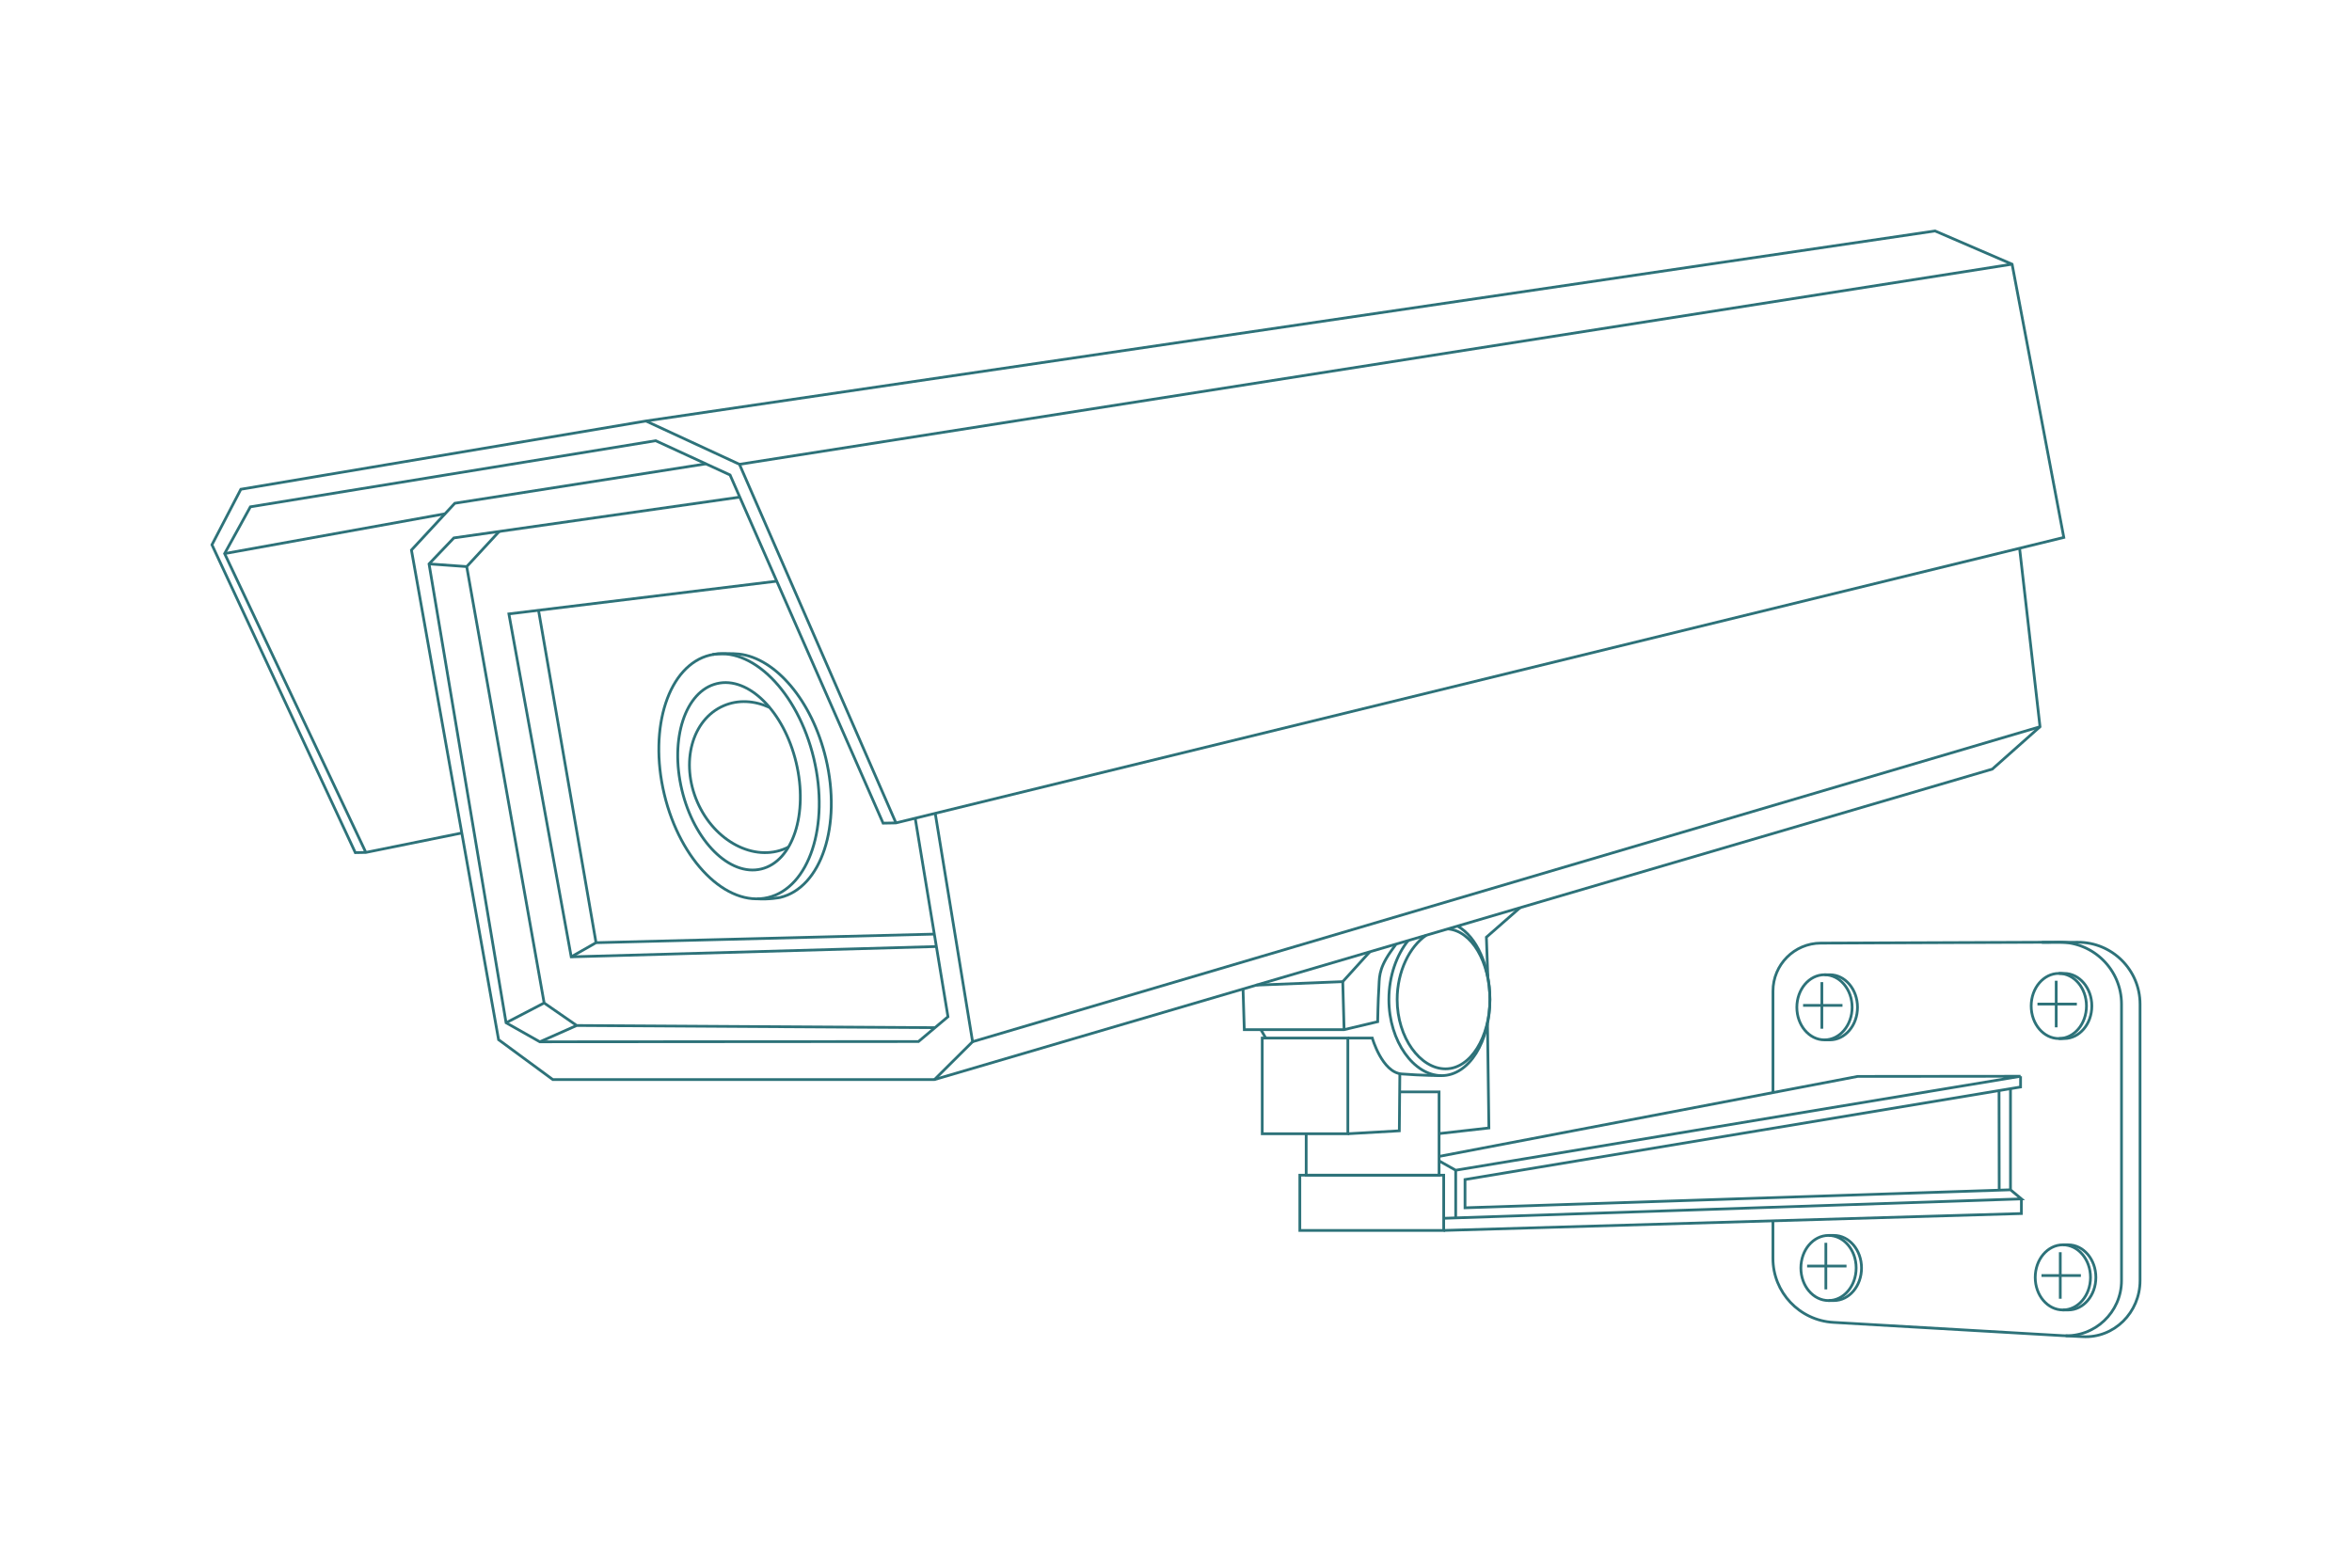 <svg xmlns="http://www.w3.org/2000/svg" id="Ebene_1" data-name="Ebene 1" viewBox="0 0 600 400"><defs><style>.cls-1,.cls-2{fill:none;stroke:#2d7279;stroke-miterlimit:10;stroke-width:.7px}</style></defs><path d="m117.81 212.54-24.48 4.96-2.69.05L54.07 139l7.37-14.16 103.33-17.42 328.87-48.49 19.65 8.48 13.19 69.72-297.92 72.84-3.28.06-39.04-88.84-18.97-8.74-103.4 16.87-6.57 11.93 36.03 76.25M188.64 118.47l324.65-51.06" class="cls-1"/><path d="m164.77 107.42 23.87 11.05 39.92 91.5" class="cls-1"/><path d="m515.2 139.89 5.21 45.54-12.17 10.81-269.85 79.21-97.36.01-13.84-10.18-22.23-124.93 11.06-11.94 64.07-10.06" class="cls-1"/><path d="m238.58 207.52 9.53 58.27-9.72 9.66" class="cls-1"/><path d="m233.47 208.77 8.36 50.65-7.52 6.33-96.6.07-8.61-4.86-19.65-117.08 6.33-6.63 72.94-10.41" class="cls-1"/><path d="m198.14 148.29-68.32 8.35 15.9 87.5 93.15-2.63M248.11 265.79l272.3-80.36" class="cls-1"/><path d="m238.52 262.21-91.4-.55-8.31-5.75-19.75-111.34 8.29-8.97M109.45 143.88l9.61.69M129.1 260.96l9.71-5.05M137.71 265.82l9.41-4.16" class="cls-1"/><path d="m238.35 238.34-86.3 2.19-14.67-84.82M145.72 244.14l6.33-3.61M387.77 231.6l-8.59 7.53.37 10.09M367.11 289.24l12.71-1.44-.36-26.56M349.46 242.84l-6.92 7.63M317.1 252.35l.32 10.37h25.46l8.57-2.03s.1-5.77.29-8.38c.18-2.62-.2-4.78 2.87-9.27l1.52-2.14" class="cls-1"/><path d="m342.88 262.71-.34-12.24-22.08.89M322 264.86h21.84v24.42H322zM331.59 299.85h36.7v14.1h-36.7z" class="cls-1"/><path d="M357.07 278.6h10.04v21.25h-33.9v-10.57M369.31 237.02c6.17.45 10.77 8.52 10.77 18.01s-4.88 17.69-11.32 17.69-12.34-7.92-12.34-17.69c0-7.17 3.18-13.53 7.42-16.4" class="cls-1"/><path d="M371.81 236.29c4.9 2.71 8.27 10.2 8.27 18.73 0 10.74-5.31 19.43-12.33 19.43s-13.44-8.7-13.44-19.43c0-5.94 1.97-11.38 4.92-15.04" class="cls-1"/><path d="M343.84 264.86h6.23s2.51 8.76 7.48 9.16 10.2.43 10.2.43" class="cls-1"/><path d="m343.84 289.28 13.13-.75.13-14.57M367.11 295.06l106.77-20.41 41.57-.04-144.1 23.98-4.24-2.39M515.45 274.61v2.74l-141.72 23.61v7.21l139.15-4.59v-25.8M510 303.67l-.04-25.41M371.35 298.59v12.17M368.29 310.85l147.37-4.95-2.78-2.32" class="cls-1"/><path d="m368.29 313.95 147.37-4.31v-3.74" class="cls-1"/><path d="M452.29 278.77v-25.89c0-6.74 5.45-12.22 12.19-12.24l60.85-.24c8.75-.03 15.87 7.05 15.87 15.81v70.52c0 8.11-6.82 14.54-14.91 14.07l-58.59-3.39c-8.66-.5-15.42-7.67-15.42-16.34v-9.59" class="cls-1"/><path d="m520.88 240.45 9.18-.03c8.75-.03 15.87 7.05 15.87 15.81v70.52c0 8.11-6.6 14.77-14.69 14.3l-4.29-.21" class="cls-1"/><ellipse cx="465.43" cy="257.02" class="cls-1" rx="7.05" ry="8.31"/><path d="M465.43 248.71h1.37c3.89 0 7.05 3.72 7.05 8.31s-3.15 8.31-7.05 8.31h-1.37M464.76 250.59v11.89M470.02 256.53h-10.05" class="cls-1"/><ellipse cx="525.21" cy="256.68" class="cls-1" rx="7.05" ry="8.31"/><path d="M525.21 248.37h1.37c3.89 0 7.05 3.72 7.05 8.31s-3.15 8.31-7.05 8.31h-1.37M524.54 250.24v11.89M529.81 256.19h-10.05" class="cls-1"/><ellipse cx="466.46" cy="323.53" class="cls-1" rx="7.05" ry="8.31"/><path d="M466.46 315.22h1.37c3.89 0 7.05 3.72 7.05 8.31s-3.15 8.31-7.05 8.31h-1.37M465.78 317.11v11.88M471.05 323.04H461" class="cls-1"/><ellipse cx="526.24" cy="325.93" class="cls-1" rx="7.05" ry="8.31"/><path d="M526.24 317.62h1.37c3.89 0 7.05 3.72 7.05 8.31s-3.15 8.31-7.05 8.31h-1.37M525.58 319.5v11.88M530.84 325.45h-10.05" class="cls-1"/><ellipse cx="188.53" cy="198.07" class="cls-2" rx="14.99" ry="24.32" transform="rotate(-13.43 188.555 198.083)"/><path d="M201.16 216.12c-.24.13-.49.24-.74.35-8.06 3.51-18.14-1.78-22.52-11.82-4.38-10.05-1.4-21.04 6.65-24.55 3.74-1.63 7.92-1.36 11.75.4" class="cls-1"/><ellipse cx="188.53" cy="198.07" class="cls-2" rx="19.61" ry="31.8" transform="rotate(-13.43 188.555 198.083)"/><path d="M181.78 167.01c1.41-.34 5.31-.29 6.74-.13 9.28 1.02 18.63 11.85 22.16 26.64 4.08 17.09-1.15 32.97-11.69 35.48 0 0-2.83.55-5.84.34M113.54 131.09 57.3 141.25M321.65 262.71l1.24 2.15" class="cls-1"/></svg>